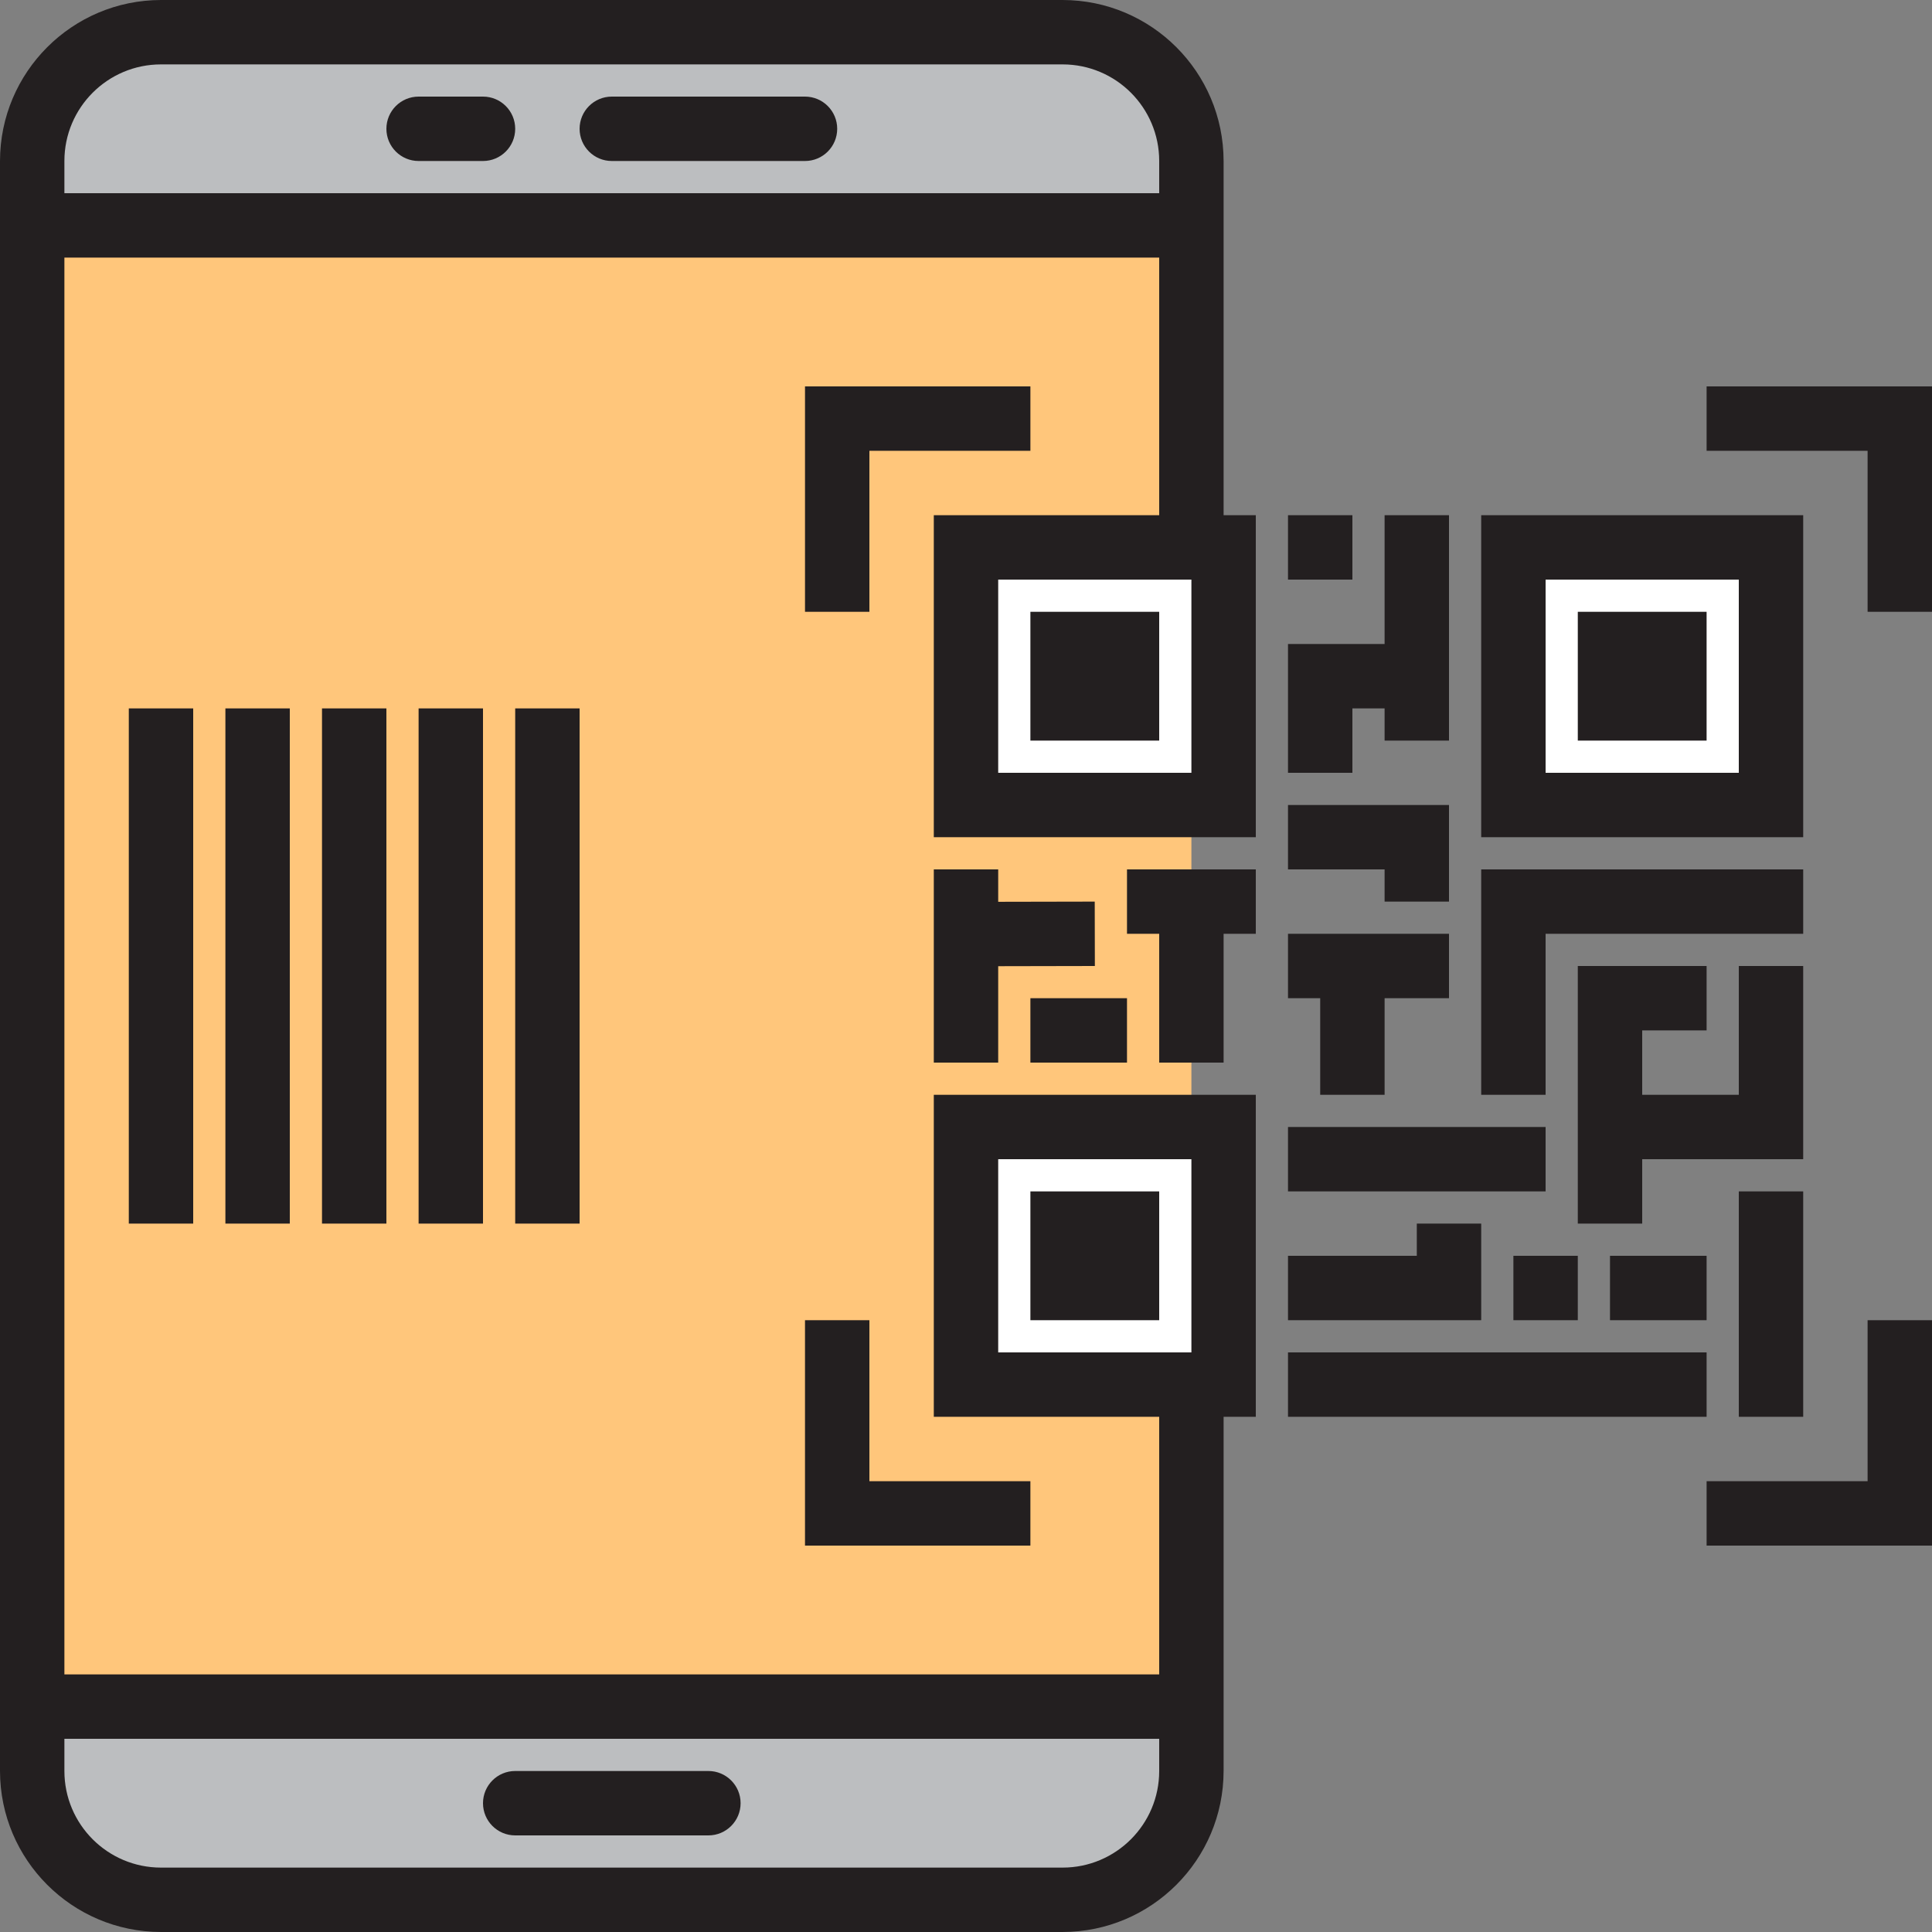 <?xml version="1.0" encoding="iso-8859-1"?>
<!-- Generator: Adobe Illustrator 19.0.0, SVG Export Plug-In . SVG Version: 6.00 Build 0)  -->
<svg version="1.1" id="Capa_1" xmlns="http://www.w3.org/2000/svg" xmlns:xlink="http://www.w3.org/1999/xlink" x="0px" y="0px"
	 viewBox="0 0 480 480" style="enable-background:new 0 0 480 480;" xml:space="preserve">
<rect x="0" y="0" width="480" height="480" fill="#808080" stroke="none"/>
<path style="fill:#FFC67B;" d="M8,56h288v368H8V56z"/>
<g>
	<path style="fill:#BCBEC0;" d="M40,472h224c17.673,0,32-14.327,32-32v-16H8v16C8,457.673,22.327,472,40,472z"/>
	<path style="fill:#BCBEC0;" d="M296,40c0-17.673-14.327-32-32-32H40C22.327,8,8,22.327,8,40v16h288V40z"/>
</g>
<path style="fill:#FFFFFF;" d="M376,200h64v-64h-64V200z M400,160h16v16h-16V160z"/>
<path style="fill:#231F20;" d="M400,160h16v16h-16V160z"/>
<path style="fill:#FFFFFF;" d="M240,200h64v-64h-64V200z M264,160h16v16h-16V160z"/>
<path style="fill:#FFC67B;" d="M264,160h16v16h-16V160z"/>
<path style="fill:#FFFFFF;" d="M304,280h-64v64h64V280z M280,320h-16v-16h16V320z"/>
<path style="fill:#FFC67B;" d="M264,304h16v16h-16V304z"/>
<g>
	<path style="fill:#231F20;" d="M176,456h-48c-4.418,0-8-3.582-8-8s3.582-8,8-8h48c4.418,0,8,3.582,8,8S180.418,456,176,456z"/>
	<path style="fill:#231F20;" d="M448,208h-80v-80h80V208z M384,192h48v-48h-48V192z"/>
	<path style="fill:#231F20;" d="M392,152h32v32h-32V152z"/>
	<path style="fill:#231F20;" d="M320,128h16v16h-16V128z"/>
	<path style="fill:#231F20;" d="M344,128v32h-24v32h16v-16h8v8h16v-56H344z"/>
	<path style="fill:#231F20;" d="M360,224h-16v-8h-24v-16h40V224z"/>
	<path style="fill:#231F20;" d="M320,232v16h8v24h16v-24h16v-16H320z"/>
	<path style="fill:#231F20;" d="M320,280h64v16h-64V280z"/>
	<path style="fill:#231F20;" d="M368,216v56h16v-40h64v-16H368z"/>
	<path style="fill:#231F20;" d="M432,296h16v56h-16V296z"/>
	<path style="fill:#231F20;" d="M320,336h104v16H320V336z"/>
	<path style="fill:#231F20;" d="M400,312h24v16h-24V312z"/>
	<path style="fill:#231F20;" d="M368,328h-48v-16h32v-8h16V328z"/>
	<path style="fill:#231F20;" d="M432,240v32h-24v-16h16v-16h-32v64h16v-16h40v-48H432z"/>
	<path style="fill:#231F20;" d="M376,312h16v16h-16V312z"/>
	<path style="fill:#231F20;" d="M216,152h-16V96h56v16h-40V152z"/>
	<path style="fill:#231F20;" d="M480,152h-16v-40h-40V96h56V152z"/>
	<path style="fill:#231F20;" d="M256,384h-56v-56h16v40h40V384z"/>
	<path style="fill:#231F20;" d="M480,384h-56v-16h40v-40h16V384z"/>
	<path style="fill:#231F20;" d="M200,40h-48c-4.418,0-8-3.582-8-8s3.582-8,8-8h48c4.418,0,8,3.582,8,8S204.418,40,200,40z"/>
	<path style="fill:#231F20;" d="M120,40h-16c-4.418,0-8-3.582-8-8s3.582-8,8-8h16c4.418,0,8,3.582,8,8S124.418,40,120,40z"/>
	<path style="fill:#231F20;" d="M32,176h16v128H32V176z"/>
	<path style="fill:#231F20;" d="M56,176h16v128H56V176z"/>
	<path style="fill:#231F20;" d="M80,176h16v128H80V176z"/>
	<path style="fill:#231F20;" d="M104,176h16v128h-16V176z"/>
	<path style="fill:#231F20;" d="M128,176h16v128h-16V176z"/>
	<path style="fill:#231F20;" d="M304,128V40c-0.026-22.08-17.92-39.974-40-40H40C17.92,0.026,0.026,17.92,0,40v400
		c0.026,22.08,17.92,39.974,40,40h224c22.08-0.026,39.974-17.92,40-40v-88h8v-80h-80v80h56v64H16V64h272v64h-56v80h80v-80H304z
		 M248,288h48v48h-48V288z M288,432v8c0,13.255-10.745,24-24,24H40c-13.255,0-24-10.745-24-24v-8H288z M16,48v-8
		c0-13.255,10.745-24,24-24h224c13.255,0,24,10.745,24,24v8H16z M296,192h-48v-48h48V192z"/>
	<path style="fill:#231F20;" d="M256,152h32v32h-32V152z"/>
	<path style="fill:#231F20;" d="M256,296h32v32h-32V296z"/>
	<path style="fill:#231F20;" d="M256,248h24v16h-24V248z"/>
	<path style="fill:#231F20;" d="M280,232h8v32h16v-32h8v-16h-32V232z"/>
	<path style="fill:#231F20;" d="M232,216v48h16v-23.952L272.016,240l-0.032-16L248,224.048V216H232z"/>
</g>
<g>
</g>
<g>
</g>
<g>
</g>
<g>
</g>
<g>
</g>
<g>
</g>
<g>
</g>
<g>
</g>
<g>
</g>
<g>
</g>
<g>
</g>
<g>
</g>
<g>
</g>
<g>
</g>
<g>
</g>
</svg>
